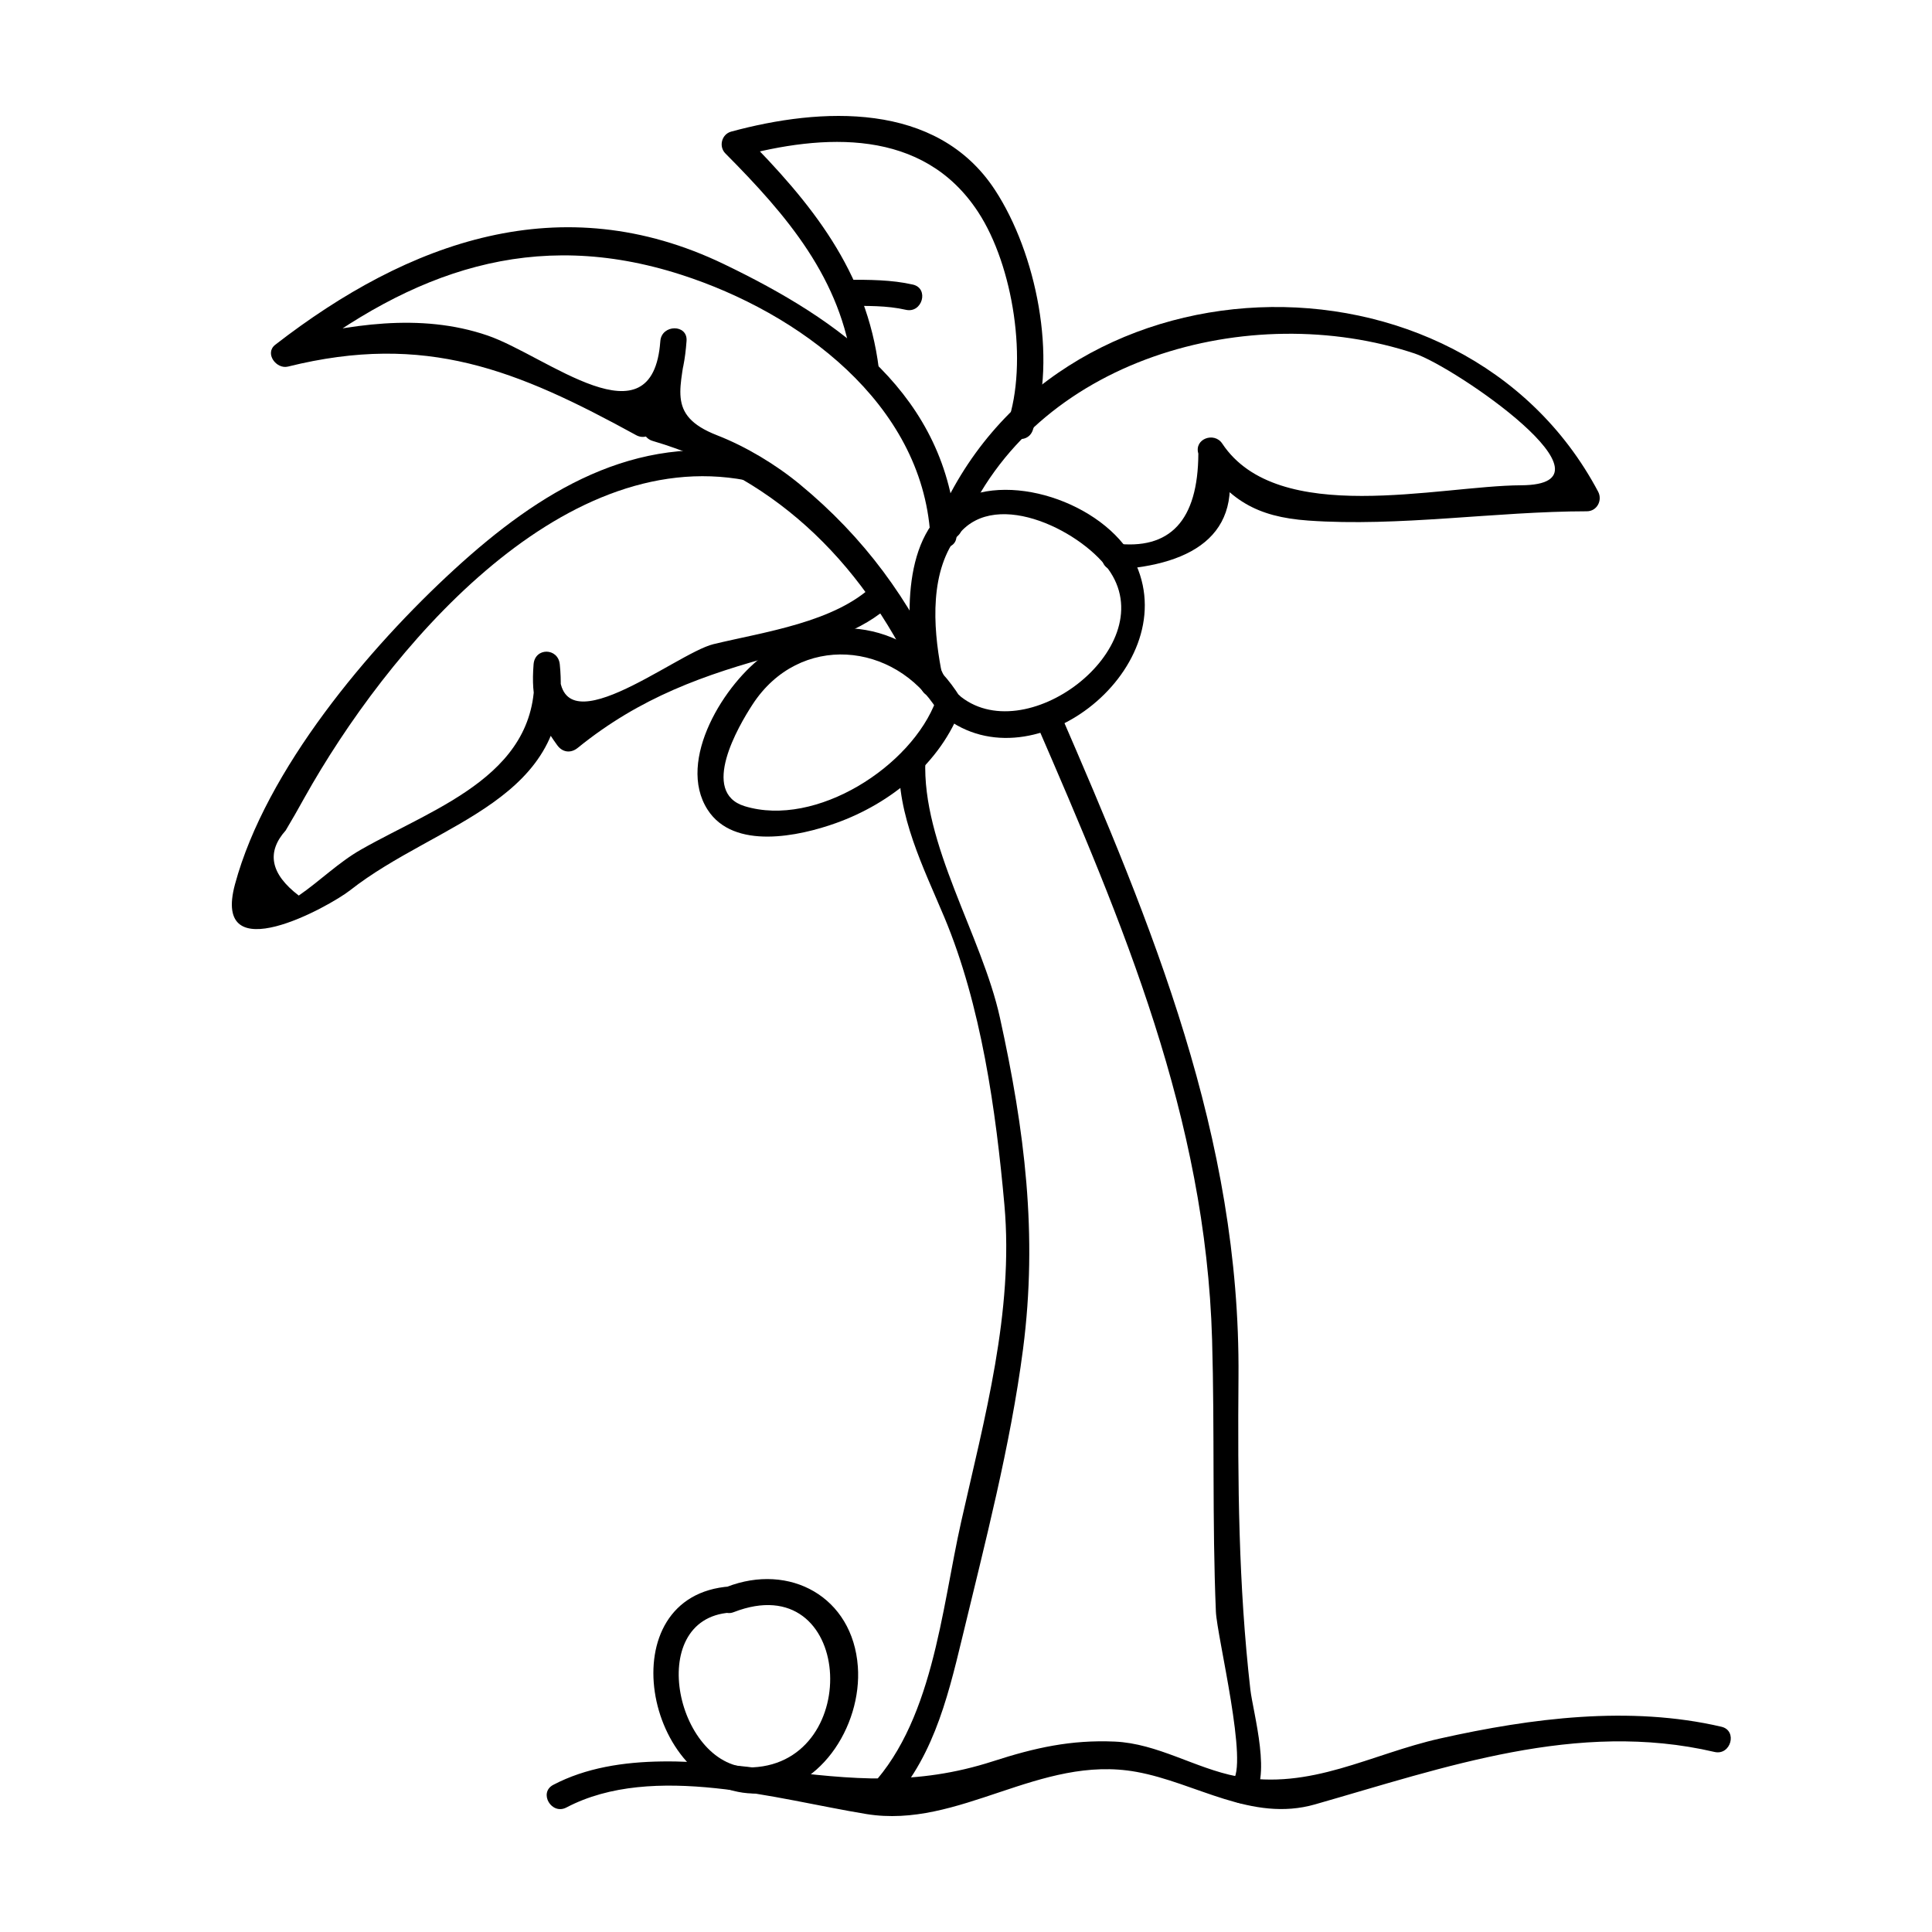 <svg width="50" height="50" viewBox="0 0 50 50" fill="none" xmlns="http://www.w3.org/2000/svg">
<path d="M26.815 18.712C29.07 23.915 31.203 28.923 31.369 34.674C31.437 37.021 31.369 39.361 31.467 41.708C31.494 42.348 32.333 45.731 31.885 46.106C31.549 46.387 32.032 46.863 32.363 46.585C32.946 46.097 32.428 44.324 32.359 43.724C32.051 41.026 32.03 38.352 32.052 35.637C32.102 29.426 29.827 23.97 27.4 18.371C27.226 17.971 26.643 18.317 26.815 18.713L26.815 18.712Z" fill="black"/>
<path d="M22.871 46.855C24.101 45.658 24.506 44.027 24.898 42.4C25.489 39.941 26.15 37.424 26.476 34.915C26.861 31.946 26.518 29.244 25.878 26.338C25.412 24.214 23.853 21.846 23.949 19.671C23.969 19.234 23.291 19.236 23.272 19.671C23.209 21.095 23.9 22.454 24.439 23.738C25.393 26.013 25.776 28.745 25.994 31.183C26.241 33.941 25.475 36.716 24.875 39.383C24.361 41.664 24.144 44.671 22.392 46.377C22.079 46.681 22.558 47.16 22.871 46.855L22.871 46.855Z" fill="black"/>
<path d="M14.66 46.777C16.902 45.598 20.112 46.57 22.42 46.947C24.831 47.341 26.901 45.401 29.411 45.856C30.954 46.135 32.391 47.166 34.03 46.698C37.394 45.738 40.812 44.511 44.37 45.34C44.795 45.44 44.975 44.787 44.55 44.688C42.177 44.135 39.633 44.464 37.278 44.99C35.469 45.394 33.921 46.34 32.007 45.972C30.935 45.766 29.961 45.121 28.848 45.072C27.711 45.023 26.782 45.231 25.7 45.581C23.71 46.223 22.057 46.054 20.03 45.807C18.224 45.587 15.996 45.31 14.318 46.192C13.931 46.396 14.274 46.981 14.66 46.777H14.66Z" fill="black"/>
<path d="M18.899 41.056C15.717 41.275 16.679 46.339 19.482 46.416C21.192 46.462 22.313 44.673 22.201 43.131C22.07 41.324 20.436 40.437 18.809 41.069C18.407 41.225 18.582 41.88 18.989 41.722C22.077 40.524 22.368 45.6 19.482 45.739C17.532 45.832 16.64 41.889 18.899 41.734C19.333 41.704 19.335 41.027 18.899 41.056Z" fill="black"/>
<path d="M24.846 18.039C23.718 16.226 21.597 15.688 19.814 16.931C18.77 17.66 17.49 19.679 18.314 20.957C18.991 22.008 20.685 21.642 21.633 21.302C23.058 20.792 24.351 19.742 24.88 18.299C25.031 17.889 24.376 17.713 24.227 18.119C23.598 19.832 21.117 21.429 19.272 20.864C18.109 20.507 19.107 18.797 19.475 18.233C20.688 16.369 23.156 16.603 24.262 18.381C24.492 18.75 25.078 18.411 24.846 18.039Z" fill="black"/>
<path d="M24.355 17.319C24.145 16.206 24.053 14.752 24.82 13.816C25.808 12.611 28.08 13.794 28.74 14.814C30.03 16.808 26.494 19.466 24.794 17.97C24.468 17.682 23.987 18.16 24.316 18.449C26.614 20.473 30.613 17.36 29.405 14.62C28.738 13.11 26.222 12.165 24.777 12.972C23.31 13.793 23.442 16.121 23.703 17.499C23.784 17.927 24.436 17.745 24.356 17.319L24.355 17.319Z" fill="black"/>
<path d="M24.88 13.736C26.734 9.256 32.364 7.734 36.61 9.148C37.651 9.495 42.103 12.547 39.365 12.559C37.243 12.569 33.068 13.644 31.631 11.479C31.425 11.168 30.899 11.357 31.013 11.739C31.005 13.472 30.282 14.247 28.846 14.064C28.412 14.089 28.409 14.766 28.846 14.742C30.924 14.623 32.325 13.778 31.666 11.559C31.46 11.646 31.254 11.733 31.047 11.82C31.791 12.941 32.516 13.376 33.856 13.472C36.2 13.639 38.702 13.234 41.067 13.232C41.331 13.232 41.478 12.947 41.359 12.723C37.82 6.051 27.19 6.402 24.227 13.555C24.06 13.959 24.715 14.132 24.88 13.736Z" fill="black"/>
<path d="M24.753 13.845C24.517 10.235 21.76 8.291 18.73 6.833C14.532 4.814 10.582 6.241 7.124 8.922C6.839 9.143 7.152 9.563 7.453 9.487C11.014 8.603 13.372 9.567 16.466 11.263C16.633 11.354 16.829 11.3 16.93 11.141C17.477 10.275 17.697 9.796 17.768 8.822C17.799 8.384 17.128 8.392 17.09 8.822C17.031 9.565 16.885 10.289 16.65 10.994C16.599 11.174 16.711 11.358 16.887 11.41C20.221 12.391 22.442 14.725 23.846 17.834C24.025 18.232 24.608 17.887 24.43 17.493C23.54 15.519 22.371 13.913 20.698 12.533C20.076 12.02 19.308 11.558 18.558 11.265C17.201 10.737 17.663 10.011 17.768 8.822H17.09C16.894 11.557 14.141 9.204 12.618 8.683C10.871 8.084 9.012 8.403 7.273 8.835C7.383 9.024 7.493 9.212 7.603 9.401C10.671 7.022 13.803 5.88 17.623 7.108C20.684 8.092 23.853 10.435 24.076 13.845C24.104 14.278 24.782 14.281 24.753 13.845L24.753 13.845Z" fill="black"/>
<path d="M19.482 11.775C16.424 11.194 13.958 12.722 11.768 14.727C9.542 16.766 6.885 19.915 6.082 22.883C5.465 25.162 8.528 23.459 9.061 23.04C11.315 21.267 14.847 20.721 14.487 17.192C14.443 16.761 13.844 16.752 13.809 17.192C13.739 18.092 13.893 18.557 14.421 19.286C14.558 19.475 14.772 19.501 14.953 19.354C16.563 18.049 18.219 17.457 20.166 16.937C21.175 16.668 22.317 16.36 23.086 15.617C23.401 15.313 22.922 14.835 22.608 15.138C21.602 16.109 19.783 16.352 18.463 16.671C17.48 16.91 14.305 19.529 14.486 17.192H13.809C14.097 20.011 11.31 20.865 9.34 21.989C8.765 22.316 8.277 22.802 7.732 23.177C7.001 22.619 6.888 22.057 7.394 21.491C7.561 21.211 7.723 20.928 7.88 20.643C9.998 16.855 14.458 11.508 19.301 12.429C19.728 12.51 19.91 11.857 19.482 11.775L19.482 11.775Z" fill="black"/>
<path d="M22.744 9.539C22.431 7.016 20.992 5.246 19.252 3.493C19.202 3.682 19.152 3.87 19.102 4.059C21.311 3.46 23.888 3.306 25.314 5.487C26.225 6.878 26.613 9.382 26.076 10.951C25.934 11.365 26.588 11.542 26.729 11.131C27.372 9.255 26.817 6.548 25.751 4.918C24.242 2.611 21.238 2.778 18.923 3.406C18.676 3.473 18.594 3.791 18.773 3.971C20.364 5.574 21.779 7.215 22.067 9.538C22.119 9.966 22.797 9.972 22.744 9.539Z" fill="black"/>
<path d="M21.921 7.917C22.427 7.917 22.949 7.904 23.445 8.018C23.87 8.114 24.051 7.462 23.625 7.365C23.068 7.238 22.489 7.24 21.921 7.24C21.484 7.24 21.484 7.917 21.921 7.917Z" fill="black"/>
</svg>
